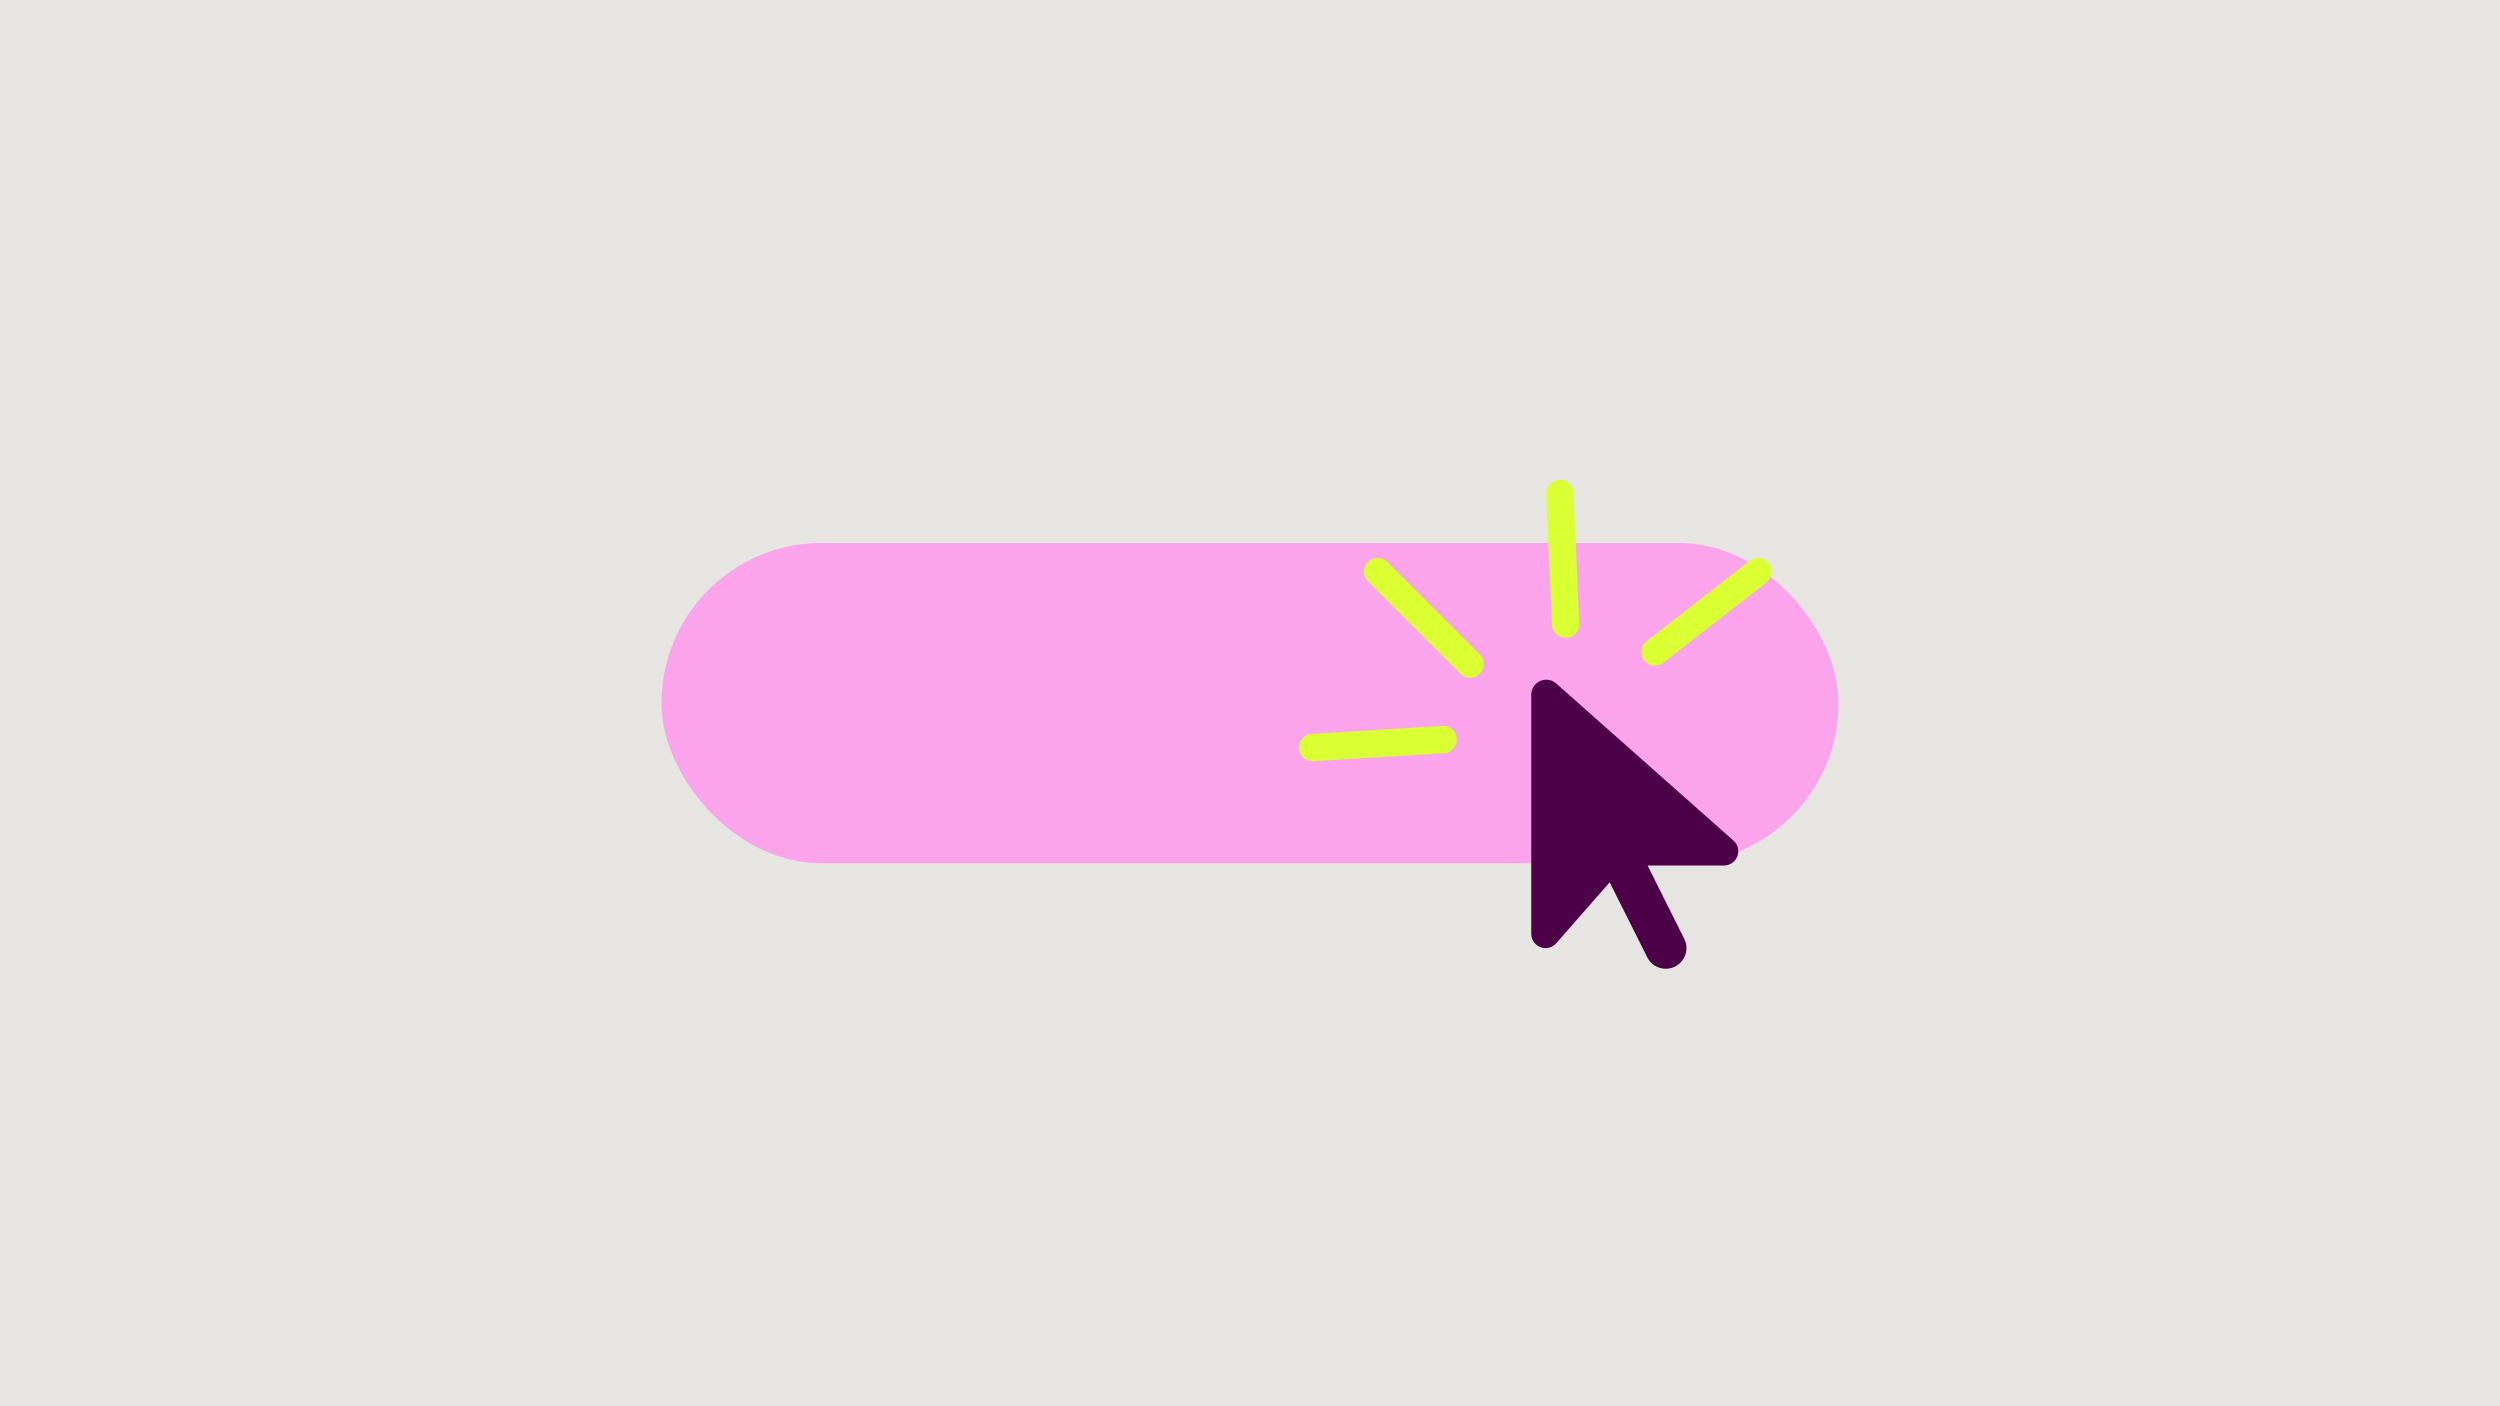 <svg width="1920" height="1080" viewBox="0 0 1920 1080" fill="none" xmlns="http://www.w3.org/2000/svg">
<rect width="1920" height="1080" fill="#E7E5E2"/>
<rect x="508" y="417" width="904" height="246" rx="123" fill="#FBA4EB"/>
<path d="M1176 533.497V717.248C1176 723.294 1180.92 728.15 1186.93 728.15C1190.06 728.15 1193.09 726.812 1195.18 724.433L1236.22 677.604L1265.09 735.236C1269.01 743.066 1278.55 746.238 1286.41 742.323C1294.26 738.408 1297.44 728.893 1293.51 721.064L1265.34 664.719H1324.02C1330.08 664.719 1335 659.813 1335 653.767C1335 650.645 1333.66 647.672 1331.32 645.591L1195.18 524.924C1193.04 523.041 1190.36 522 1187.53 522C1181.17 522 1176 527.154 1176 533.497Z" fill="#4C0048"/>
<path d="M1058 439L1129 510" stroke="#DAFF32" stroke-width="21" stroke-linecap="round"/>
<path d="M1008 574.124L1108.22 568" stroke="#DAFF32" stroke-width="21" stroke-linecap="round"/>
<path d="M1198 379L1202.33 479.316" stroke="#DAFF32" stroke-width="21" stroke-linecap="round"/>
<path d="M1350.18 439L1271 500.742" stroke="#DAFF32" stroke-width="21" stroke-linecap="round"/>
</svg>
